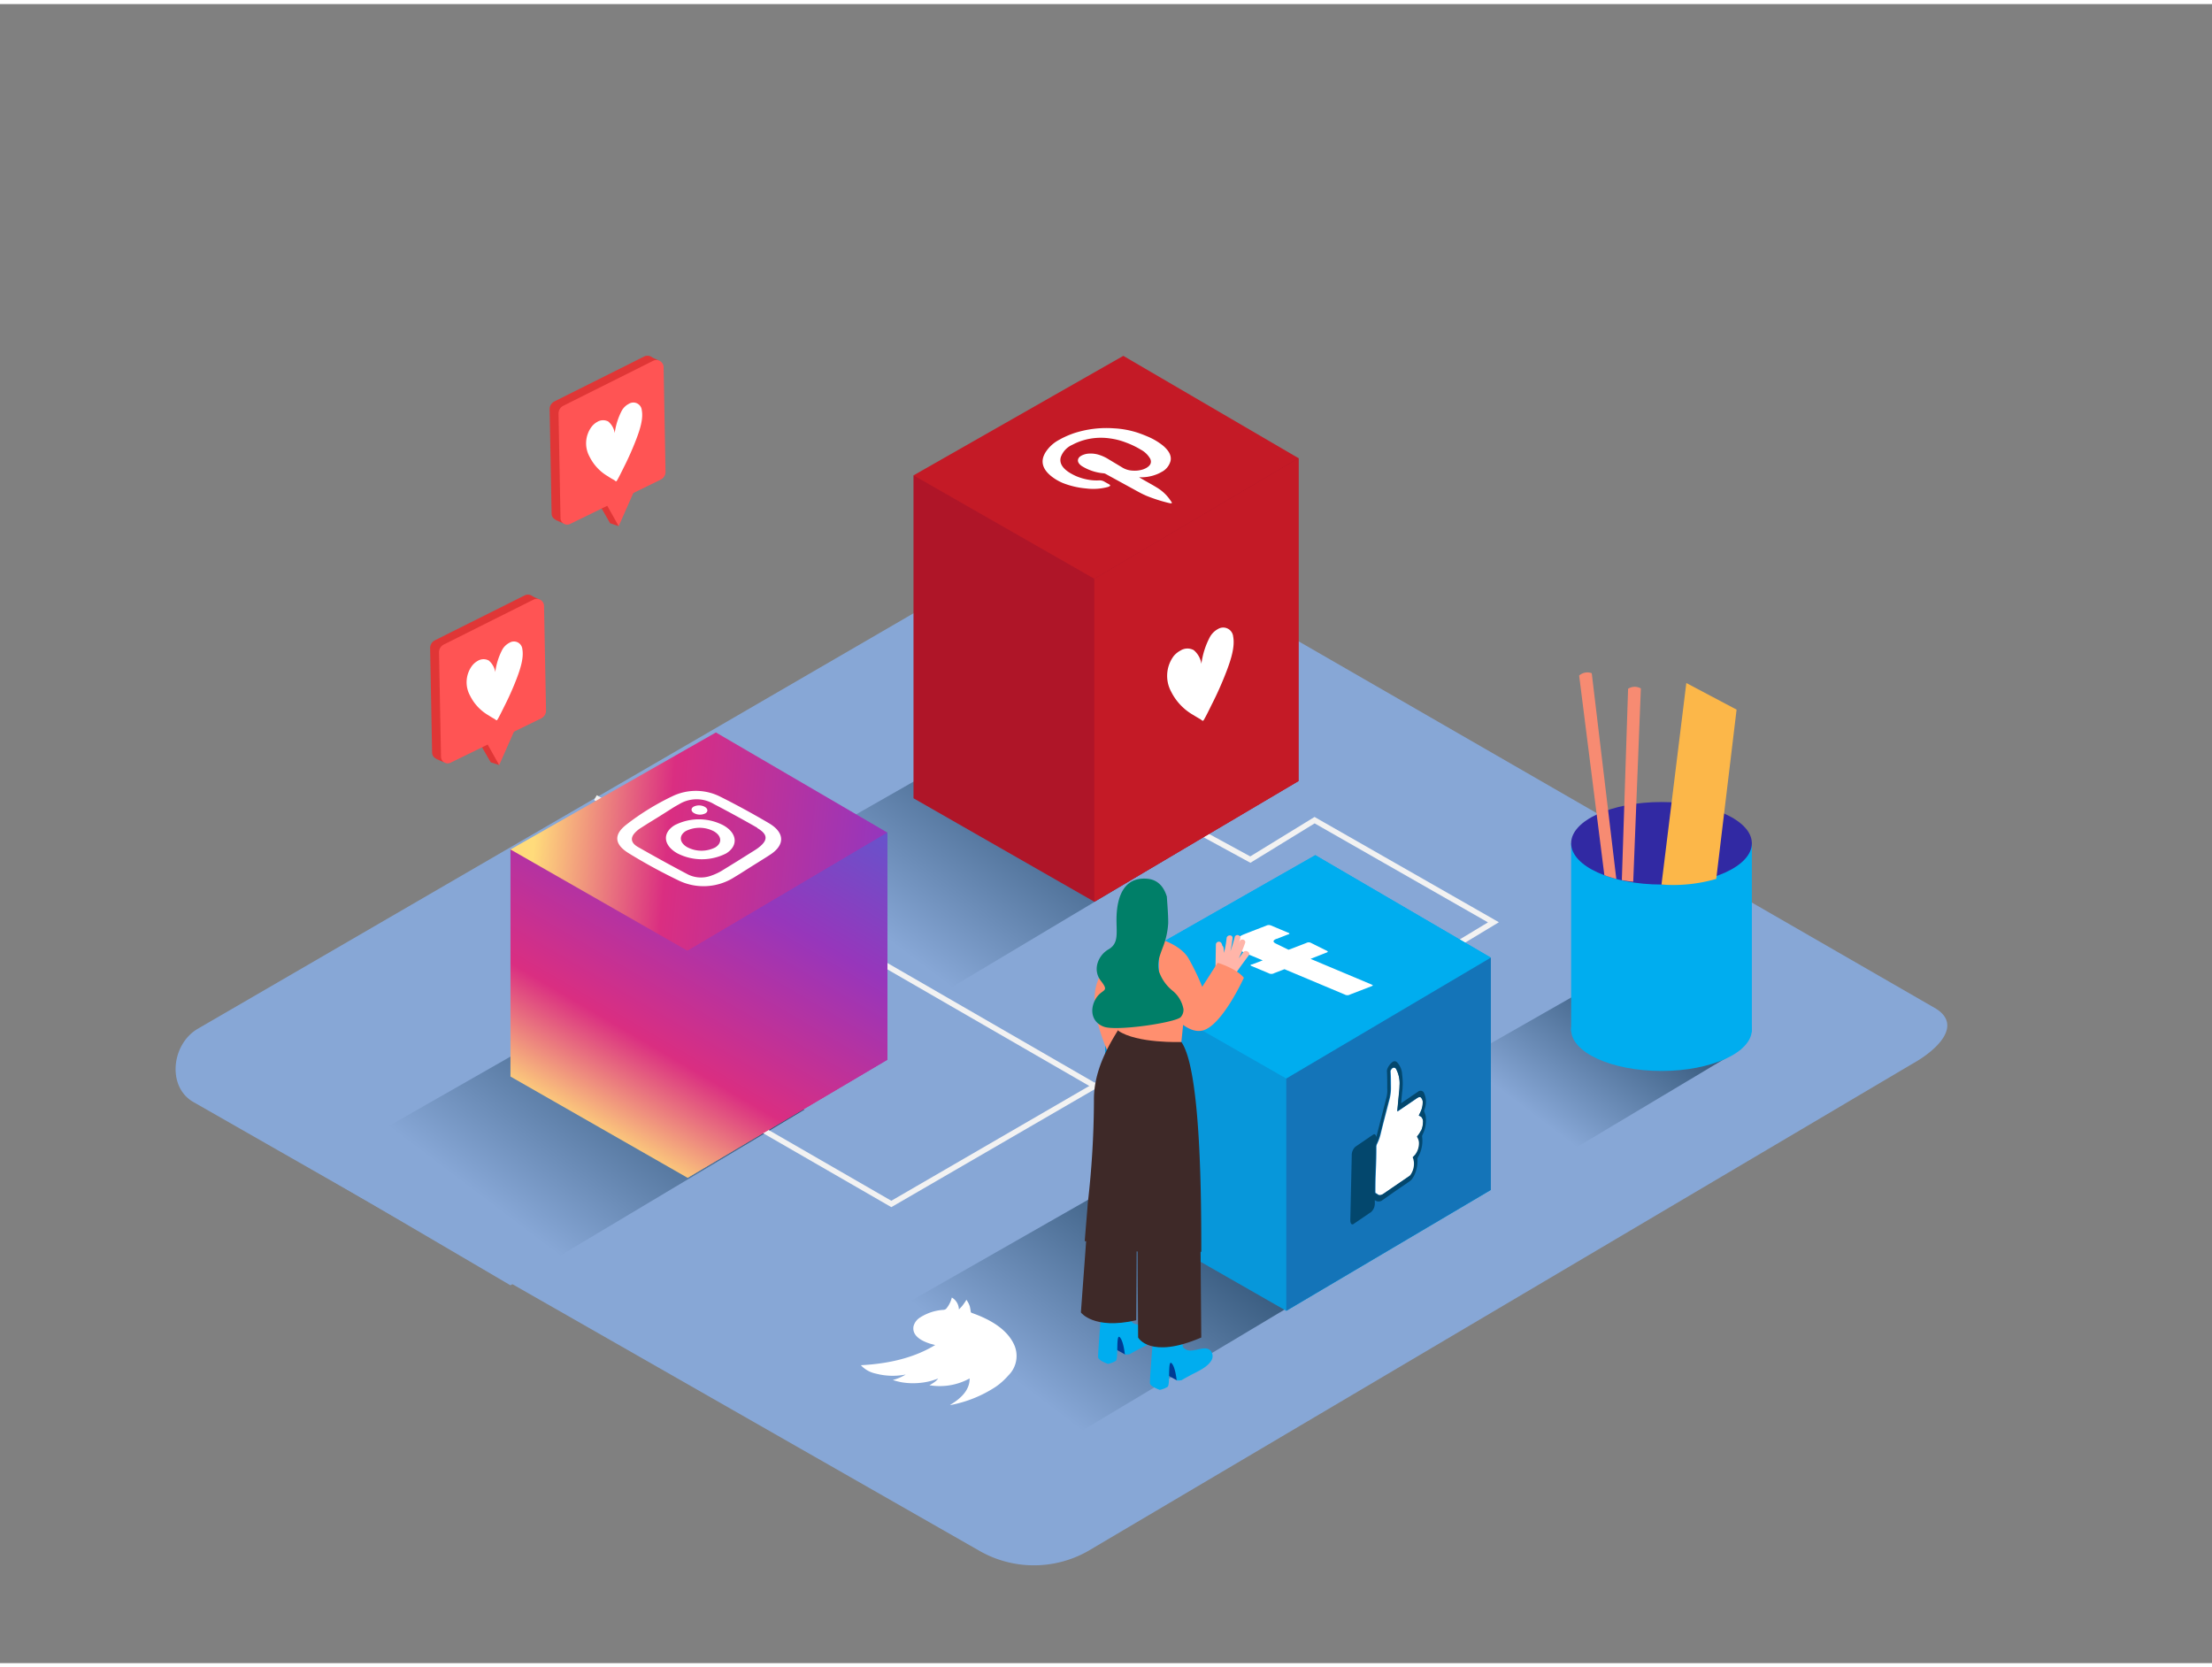 <svg id="Layer_2" data-name="Layer 2" xmlns="http://www.w3.org/2000/svg" xmlns:xlink="http://www.w3.org/1999/xlink" viewBox="0 0 400 300" width="406" height="306" class="illustration styles_illustrationTablet__1DWOa"><rect x="0" y="0" width="400" height="300" fill="#808080" stroke="none"/><defs><linearGradient id="linear-gradient" x1="295.34" y1="178.88" x2="278.19" y2="201.55" gradientUnits="userSpaceOnUse"><stop offset="0" stop-color="#36597c"></stop><stop offset="1" stop-color="#87a7d6"></stop></linearGradient><linearGradient id="linear-gradient-2" x1="210.85" y1="216.58" x2="185.34" y2="250.29" xlink:href="#linear-gradient"></linearGradient><linearGradient id="linear-gradient-3" x1="187.28" y1="136.41" x2="161.77" y2="170.12" xlink:href="#linear-gradient"></linearGradient><linearGradient id="linear-gradient-4" x1="116.41" y1="184.97" x2="90.91" y2="218.68" xlink:href="#linear-gradient"></linearGradient><linearGradient id="linear-gradient-5" x1="106.97" y1="205.08" x2="150.83" y2="130.1" gradientUnits="userSpaceOnUse"><stop offset="0" stop-color="#ffdb7b"></stop><stop offset="0.23" stop-color="#da2e81"></stop><stop offset="0.59" stop-color="#9736bb"></stop><stop offset="1" stop-color="#4e62d4"></stop></linearGradient><linearGradient id="linear-gradient-6" x1="96.85" y1="148.7" x2="201.18" y2="158.25" xlink:href="#linear-gradient-5"></linearGradient><linearGradient id="linear-gradient-7" x1="122.89" y1="214.39" x2="166.75" y2="139.42" xlink:href="#linear-gradient-5"></linearGradient></defs><title>aaa</title><path d="M196.69,279.77,345.9,191.58c4.75-2.67,8.83-7,4.19-9.92L200.35,95.36c-2.25-1.39-5.66-2.3-7.94-1L35.77,185.29c-4.75,2.76-5.6,10.46-.85,13.22L177,279.63A19.84,19.84,0,0,0,196.69,279.77Z" fill="#87a7d6"></path><polyline points="286.48 178.29 255.1 196.19 279.13 210.29 314.89 188.92" fill="url(#linear-gradient)"></polyline><polyline points="197.67 215.69 151 242.32 186.75 263.29 239.92 231.51" fill="url(#linear-gradient-2)"></polyline><polyline points="174.1 135.52 127.43 162.15 163.18 183.11 216.35 151.34" fill="url(#linear-gradient-3)"></polyline><polyline points="103.23 184.09 56.57 210.72 92.31 231.68 145.49 199.91" fill="url(#linear-gradient-4)"></polyline><line x1="107.67" y1="143.49" x2="214.74" y2="205.31" fill="none" stroke="#f2f2f2" stroke-miterlimit="10"></line><polyline points="137.27 203.18 161.18 216.97 210.34 188.46 261.33 171.31 270.06 166.04 237.72 147.57 226.1 154.7 214.74 148.51" fill="none" stroke="#f2f2f2" stroke-miterlimit="10"></polyline><path d="M284.11,151.75v34s32.68,1.82,32.68,0v-34" fill="#00adef"></path><ellipse cx="300.45" cy="185.46" rx="16.34" ry="7.46" fill="#00adef"></ellipse><ellipse cx="300.45" cy="151.75" rx="16.34" ry="7.46" fill="#3129a3"></ellipse><path d="M290.26,157.55l.11.06c.63.22,1.26.42,1.91.58L287.84,121a2.23,2.23,0,0,0-2.28.42l4.56,36.1Z" fill="#f78b72"></path><path d="M295.34,158.7l1.38-34.95a2.23,2.23,0,0,0-2.31.06l-1.13,34.6A18.31,18.31,0,0,0,295.34,158.7Z" fill="#f78b72"></path><path d="M300.45,159.21l4.49-36.44,9.09,4.81-3.68,30.61A27.8,27.8,0,0,1,300.45,159.21Z" fill="#fcb749"></path><polyline points="199.84 175.55 199.84 217.55 232.6 236.29 269.59 214.43 269.59 172.43" fill="#00adef"></polyline><polygon points="199.84 175.55 237.85 153.9 269.59 172.43 232.6 194.29 199.84 175.55" fill="#00adef"></polygon><polygon points="232.6 194.29 232.6 236.29 269.59 214.43 269.59 172.43 232.6 194.29" fill="#00adef"></polygon><polyline points="199.84 175.55 199.84 217.55 232.6 236.29 269.59 214.43 269.59 172.43" fill="#2e2e75" opacity="0.17"></polyline><polygon points="199.84 175.55 237.85 153.9 269.59 172.43 232.6 194.29 199.84 175.55" fill="#00adef"></polygon><polygon points="232.6 194.29 232.6 236.29 269.59 214.43 269.59 172.43 232.6 194.29" fill="#2e2e75" opacity="0.33"></polygon><path d="M224.93,168.22c1.38-.55,2.75-1.07,4.11-1.6a1,1,0,0,1,.81,0l3.1,1.3c.29.12.29.21,0,.32l-.06,0-2,.79-.07,0c-.72.3-.69.61.07.94L233,171l.42-.14,2.77-1.07a.92.92,0,0,1,.93,0l2.82,1.4c.23.11.2.21,0,.3l-2.54,1-.41.16.45.19,10.44,4.39c.42.18.48.22.16.36l-.16.06-3.73,1.44a1,1,0,0,1-1,0l-10.4-4.37-.47-.2-1.83.7a1.06,1.06,0,0,1-1.09,0l-2.93-1.23c-.37-.16-.4-.21-.08-.34l.09,0,1.9-.73-.42-.17c-1.06-.46-2.19-.89-3.18-1.37C222.88,170.38,223,169,224.93,168.22Z" fill="#fff"></path><polyline points="92.31 152.87 92.31 193.93 124.33 212.24 160.48 190.88 160.48 149.82" fill="url(#linear-gradient-5)"></polyline><polygon points="92.31 152.87 129.46 131.71 160.48 149.82 124.33 171.19 92.31 152.87" fill="url(#linear-gradient-6)"></polygon><polygon points="124.33 171.19 124.33 212.24 160.48 190.88 160.48 149.82 124.33 171.19" fill="url(#linear-gradient-7)"></polygon><g style="isolation: isolate;"><path d="M125.41,145.14a2.22,2.22,0,0,1,2,0c.6.32.68.87.16,1.19a2.19,2.19,0,0,1-2,0C124.93,146,124.89,145.46,125.41,145.14Z" fill="#fff"></path><path d="M122,148.48a9.59,9.59,0,0,1,8.77,0c2.55,1.4,2.79,3.7.55,5.1a9.68,9.68,0,0,1-8.81,0C119.94,152.15,119.71,149.88,122,148.48Zm7.37,4c1.29-.82,1.12-2.14-.36-2.94a5.59,5.59,0,0,0-5,0c-1.3.81-1.16,2.13.31,2.94a5.52,5.52,0,0,0,5.06,0l0,0" fill="#fff"></path><path d="M130.2,143.3c3.06,1.53,6,3.14,8.85,4.82s2.92,3.89.3,5.64c-.43.28-.86.56-1.31.84L135.8,156l-2,1.27-1.36.83a10.35,10.35,0,0,1-9.86.31,98.93,98.93,0,0,1-8.84-4.83c-2.68-1.64-2.79-3.4-.48-5.2a44.31,44.31,0,0,1,3.84-2.68,45.73,45.73,0,0,1,4.58-2.5A9.78,9.78,0,0,1,130.2,143.3Zm6.75,5.65c-2.55-1.46-5.16-2.89-7.83-4.28a6.07,6.07,0,0,0-6.29,0c-.49.27-1,.56-1.42.84l-2.2,1.39-2.11,1.3-1.38.88a5,5,0,0,0-1,.88c-.74.86-.6,1.74.61,2.44q4.44,2.54,9.1,5a5.34,5.34,0,0,0,4.27.17,10,10,0,0,0,1.8-.84l2.79-1.72,3.35-2.1a7.66,7.66,0,0,0,.9-.68c1.35-1.19,1.21-2.19-.63-3.25" fill="#fff"></path></g><path d="M174.76,234.3a4.58,4.58,0,0,1,.61,1.18,8.59,8.59,0,0,1,.17,1,.32.32,0,0,0,.21.2q5.93,2.08,7.61,5.68a4.92,4.92,0,0,1-1,5.6,12.38,12.38,0,0,1-2.3,2.07,22.48,22.48,0,0,1-8.07,3.28l-.19,0q.48-.28.89-.57c1.78-1.25,2.67-2.64,2.65-4.22a11.2,11.2,0,0,1-7.27,1.23,8.25,8.25,0,0,0,.83-.51,3.38,3.38,0,0,0,.76-.7c-.48.16-.95.34-1.47.47a11.87,11.87,0,0,1-1.68.3,12.67,12.67,0,0,1-1.79.07,12.07,12.07,0,0,1-1.71-.17,13.61,13.61,0,0,1-1.56-.4,8.89,8.89,0,0,0,2.34-1,12.1,12.1,0,0,1-5.44-.17,5.09,5.09,0,0,1-2.68-1.51c5.41-.28,9.88-1.48,13.44-3.65-.34-.09-.65-.17-1-.27-2.17-.72-3.14-1.76-2.92-3.1a2.65,2.65,0,0,1,1.21-1.62,8.82,8.82,0,0,1,4.06-1.36A1.07,1.07,0,0,0,171,236a.55.55,0,0,0,.12-.11,4.9,4.9,0,0,0,1-2,2.57,2.57,0,0,1,1.28,2.16c.17-.18.35-.36.51-.54a6,6,0,0,0,.45-.6C174.53,234.69,174.64,234.49,174.76,234.3Z" fill="#fff"></path><polyline points="90.27 137.61 88.73 137.1 86.69 133.56 88.76 133.33" fill="#e03636"></polyline><path d="M77.78,116.5l.36,18.91a1.21,1.21,0,0,0,1.75,1l16.35-8a1.57,1.57,0,0,0,.89-1.44l-.36-18.92a1.31,1.31,0,0,0-1.9-1.12l-16.21,8.11A1.57,1.57,0,0,0,77.78,116.5Z" fill="#e03636"></path><polygon points="97.66 107.72 95.76 106.86 95.76 108.28 97.66 107.72" fill="#e03636"></polygon><polygon points="80.23 137.1 78.85 136.48 79.85 135.83 80.23 137.1" fill="#e03636"></polygon><path d="M79.39,117.26l.36,18.91a1.21,1.21,0,0,0,1.75,1l16.35-8a1.57,1.57,0,0,0,.89-1.44l-.36-18.92a1.31,1.31,0,0,0-1.9-1.12l-16.21,8.11A1.57,1.57,0,0,0,79.39,117.26Z" fill="#ff5454"></path><polyline points="93.62 130.03 90.27 137.61 87.29 132.3" fill="#ff5454"></polyline><path d="M92.11,115.5a1.53,1.53,0,0,1,2.35,1.17c.28,1.56-.37,3.55-1,5.22a53.16,53.16,0,0,1-2.31,5.19c-.08.16-1.14,2.34-1.28,2.41s-.32-.16-.44-.22c-.37-.2-.73-.42-1.08-.65A8.41,8.41,0,0,1,85,125.05a5,5,0,0,1,.38-5.42,3.4,3.4,0,0,1,1-.86,2,2,0,0,1,2-.07,3.44,3.44,0,0,1,1.18,2.09,12,12,0,0,1,1.29-4.09A3.08,3.08,0,0,1,92.11,115.5Z" fill="#fff"></path><polyline points="111.88 94.4 110.34 93.89 108.3 90.35 110.37 90.13" fill="#e03636"></polyline><path d="M99.39,73.3l.36,18.91a1.21,1.21,0,0,0,1.75,1l16.35-8a1.57,1.57,0,0,0,.89-1.44l-.36-18.92a1.31,1.31,0,0,0-1.9-1.12l-16.21,8.11A1.57,1.57,0,0,0,99.39,73.3Z" fill="#e03636"></path><polygon points="119.27 64.51 117.37 63.65 117.37 65.08 119.27 64.51" fill="#e03636"></polygon><polygon points="101.84 93.89 100.46 93.28 101.47 92.62 101.84 93.89" fill="#e03636"></polygon><path d="M101,74.06,101.36,93a1.21,1.21,0,0,0,1.75,1l16.35-8a1.57,1.57,0,0,0,.89-1.44L120,65.63a1.31,1.31,0,0,0-1.9-1.12l-16.21,8.11A1.57,1.57,0,0,0,101,74.06Z" fill="#ff5454"></path><polyline points="115.23 86.82 111.88 94.4 108.9 89.1" fill="#ff5454"></polyline><path d="M113.71,72.29a1.53,1.53,0,0,1,2.35,1.18c.29,1.55-.36,3.53-1,5.21a54.15,54.15,0,0,1-2.31,5.19c-.08.16-1.14,2.34-1.28,2.41s-.32-.17-.44-.23c-.37-.2-.73-.41-1.08-.65a8.43,8.43,0,0,1-3.34-3.56,5,5,0,0,1,.38-5.42,3.38,3.38,0,0,1,1-.86,2,2,0,0,1,2-.08,3.4,3.4,0,0,1,1.17,2.1,12.07,12.07,0,0,1,1.3-4.1A3.07,3.07,0,0,1,113.71,72.29Z" fill="#fff"></path><path d="M251.79,192.42l.1-.05a.45.45,0,0,1,.6.23,5.54,5.54,0,0,1,.61,3q0,.53-.07,1.12c-.12,1.1-.22,2.2-.32,3.29,0,0,0,.05,0,.08s0,.1,0,.17l.17-.12,1.7-1.15,1.7-1.16c.23-.15.45-.25.64-.13a1.23,1.23,0,0,1,.37,1.08,3.89,3.89,0,0,1-.35,1.47l-.36.76a3.11,3.11,0,0,1,.42.2,1.29,1.29,0,0,1,.34,1.09,3.8,3.8,0,0,1-.33,1.42,3.91,3.91,0,0,1-.38.63c-.09.14-.19.24-.3.39l.22.44a2,2,0,0,1,.15.86,3.41,3.41,0,0,1-.71,2c-.13.15-.27.28-.42.43.06.19.11.35.16.53a2.36,2.36,0,0,1,.08.74,3.52,3.52,0,0,1-.68,2l0,0a1.22,1.22,0,0,1-.19.16l-4.71,3.23c-.46.31-.86.35-1.19,0a.29.29,0,0,0-.16-.09c-.13,0-.16-.14-.15-.4q0-2,.09-4t.09-4a1.1,1.1,0,0,1,.12-.52,9,9,0,0,0,.71-2.07c.49-2,1-3.91,1.5-5.85a8.41,8.41,0,0,0,.3-2q0-.22,0-.43c0-.91,0-1.84-.06-2.75a.52.52,0,0,1,.09-.32,1.51,1.51,0,0,1,.15-.19Z" fill="#fff"></path><path d="M257.24,204.45a.58.58,0,0,0-.07.39,5.93,5.93,0,0,1-.77,3.71.52.52,0,0,0-.08.35c.1,1.55-.58,3.45-1.45,4l-2.44,1.67L250,216.27a1.08,1.08,0,0,1-1.28.08l-.11-.08c0,.2,0,.36,0,.52a2.08,2.08,0,0,1-.66,1.63l-3.17,2.16c-.37.25-.62-.07-.6-.78l.26-11.55a2.09,2.09,0,0,1,.65-1.62l3.18-2.17c.28-.19.49-.11.58.34l0,.11,0,0q.07-.22.13-.43l1.76-6.86a5.28,5.28,0,0,0,.12-1.53c0-1.08,0-2.15-.06-3.23l.06-.27a3,3,0,0,1,.91-1.27.66.66,0,0,1,.78-.05,3.4,3.4,0,0,1,1,2.3,12.24,12.24,0,0,1,0,3.19c-.07.64-.12,1.28-.19,2l.17-.12,2.85-1.94a.71.71,0,0,1,1.06.07,3.78,3.78,0,0,1,.19,3l-.12.41a6,6,0,0,1,.28.81A5.77,5.77,0,0,1,257.24,204.45Zm-.26-.75a3.83,3.83,0,0,0,.33-1.43,1.29,1.29,0,0,0-.34-1.09,3.1,3.1,0,0,0-.42-.2l.36-.76a3.85,3.85,0,0,0,.35-1.47,1.23,1.23,0,0,0-.37-1.08c-.19-.11-.41,0-.64.13l-1.7,1.16-1.7,1.15-.17.12c0-.07,0-.12,0-.17s0-.05,0-.08c.11-1.09.2-2.19.32-3.29q.06-.59.07-1.12a5.54,5.54,0,0,0-.61-3,.45.45,0,0,0-.6-.23l-.1.05-.16.14a1.51,1.51,0,0,0-.15.19.47.47,0,0,0-.09.27c0,1,0,1.89.06,2.8q0,.22,0,.43a8.41,8.41,0,0,1-.3,2c-.51,1.94-1,3.9-1.5,5.85a9,9,0,0,1-.71,2.07,1.1,1.1,0,0,0-.12.52q0,2-.09,4t-.09,4c0,.27,0,.4.15.41a.33.33,0,0,1,.16.09c.34.32.74.28,1.19,0l1.57-1.08,3.14-2.14a1.19,1.19,0,0,0,.19-.16l0,0a3.5,3.5,0,0,0,.68-2,2.36,2.36,0,0,0-.08-.74c0-.18-.1-.34-.15-.52l.42-.44a3.41,3.41,0,0,0,.71-2,2,2,0,0,0-.15-.86l-.22-.44c.11-.14.21-.25.3-.39a4.2,4.2,0,0,0,.38-.62" fill="#03476d"></path><polyline points="165.19 85.22 165.19 143.61 197.89 162.32 234.81 140.5 234.81 82.11" fill="#af1528"></polyline><polygon points="165.19 85.22 203.13 63.61 234.81 82.11 197.89 103.92 165.19 85.22" fill="#c41a26"></polygon><polygon points="197.89 103.92 197.89 162.32 234.81 140.5 234.81 82.11 197.89 103.92" fill="#c41a26"></polygon><path d="M211.56,83a2.29,2.29,0,0,0,.11-.36A2.29,2.29,0,0,1,211.56,83Z" fill="#cc2127"></path><path d="M211.56,83a3.27,3.27,0,0,1-1.36,1.5A3.27,3.27,0,0,0,211.56,83Z" fill="#cc2127"></path><path d="M189.15,81a6.52,6.52,0,0,1,2.35-2.22A6.53,6.53,0,0,0,189.15,81Z" fill="#cc2127"></path><g style="isolation: isolate;"><path d="M192.1,78.48l.23-.11.47-.22q.61-.27,1.31-.52a18.9,18.9,0,0,1,7.4-.91,16.56,16.56,0,0,1,4.32.82c.57.2,1.12.41,1.63.63a11.64,11.64,0,0,1,2.87,1.69c1,.86,1.56,1.77,1.34,2.76a3.14,3.14,0,0,1-1.65,2l-.31.17-.16.08a7.63,7.63,0,0,1-2.82.69c-.25,0-.5,0-.76,0l1,.58c.82.47,1.67.93,2.43,1.41a7.71,7.71,0,0,1,2.19,2.11c.11.15.2.3.31.46a.14.14,0,0,1,0,.07.07.07,0,0,1,0,.06.79.79,0,0,1-.38,0,28.2,28.2,0,0,1-4.22-1.34l-.53-.24c-.75-.36-1.42-.75-2.12-1.13l-4.77-2.61a1,1,0,0,0-.28-.08,8.87,8.87,0,0,1-4-1.33c-.53-.38-.79-.8-.63-1.26a1,1,0,0,1,.36-.46,1.94,1.94,0,0,1,.29-.18,3.3,3.3,0,0,1,1.19-.33,5,5,0,0,1,1.9.21,7.33,7.33,0,0,1,1.74.8L203,83.83a3.86,3.86,0,0,0,1.79.53,4.84,4.84,0,0,0,2-.25l.37-.16c.95-.5,1.11-1.08.85-1.71a4.25,4.25,0,0,0-1.7-1.66,15.56,15.56,0,0,0-2.76-1.32,12.51,12.51,0,0,0-2.83-.72,11.28,11.28,0,0,0-5.09.42,12.27,12.27,0,0,0-1.22.48l-.36.18-.11.06a3.87,3.87,0,0,0-2.12,2.26c-.33,1.24.53,2.32,2.38,3.23l.38.18a10,10,0,0,0,1.93.6,8.78,8.78,0,0,0,2.19.18,1.72,1.72,0,0,1,1,.22c.27.17.57.32.85.48s.26.29,0,.41l-.2.08a10.2,10.2,0,0,1-3.92.27,14.92,14.92,0,0,1-4.27-1,9.52,9.52,0,0,1-1.3-.68c-2-1.28-2.74-2.72-2.1-4.27l.13-.28.08-.15.07-.12a6.53,6.53,0,0,1,2.35-2.22Z" fill="#fff"></path><path d="M192,81.5l.12-.23h0Z" fill="#cc2127"></path><path d="M192.13,81.27h0l0,0Z" fill="#cc2127"></path><path d="M192.15,81.23l.18-.26Z" fill="#cc2127"></path><path d="M192.33,81a3.83,3.83,0,0,1,.55-.57h0A3.84,3.84,0,0,0,192.33,81Z" fill="#cc2127"></path><path d="M192.87,80.41h0a5.7,5.7,0,0,1,.81-.57A5.71,5.71,0,0,0,192.87,80.41Z" fill="#cc2127"></path></g><path d="M220.26,113A1.81,1.81,0,0,1,223,114.4c.34,1.85-.43,4.2-1.18,6.18a62,62,0,0,1-2.73,6.14c-.09.19-1.35,2.78-1.51,2.86s-.39-.2-.52-.27c-.43-.24-.86-.5-1.28-.76a10,10,0,0,1-4-4.22,6,6,0,0,1,.45-6.42,4,4,0,0,1,1.22-1,2.36,2.36,0,0,1,2.41-.09,4,4,0,0,1,1.39,2.48,14.25,14.25,0,0,1,1.54-4.85A3.63,3.63,0,0,1,220.26,113Z" fill="#fff"></path><path d="M204.36,168.17a20.36,20.36,0,0,0-5.93,8.69c-2.08,5.75,3.12,15.15,3.12,15.15l8.1-6.4" fill="#ff8f6f"></path><path d="M203.46,244.19l-2.2-1.21.55-3.14s3.27.31,3.56,1.47" fill="#003b94"></path><path d="M204.29,244.14c.49-.3,1-.57,1.52-.85,1.27-.69,3.1-1.41,3.88-2.72a1.52,1.52,0,0,0-.1-1.71c-1.16-1.39-3.67.9-5-.65-.26-.31-.37-5.14-.37-5.14l-4.9,1.32s-.83,9.72-.74,10.32,1.78,1.18,1.78,1.18a4.34,4.34,0,0,0,1.41-.55c.51-.37,0-4.93.7-4.29s.94,3.13.94,3.13A3.37,3.37,0,0,0,204.29,244.14Z" fill="#00adef"></path><path d="M212.84,248.88l-2.2-1.21.55-3.14s3.27.31,3.56,1.47" fill="#003b94"></path><path d="M213.66,248.84c.49-.3,1-.57,1.52-.85,1.27-.69,3.1-1.41,3.88-2.72a1.52,1.52,0,0,0-.1-1.71c-1.16-1.39-3.67.9-5-.65-.26-.31-.37-5.14-.37-5.14l-4.9,1.32s-.83,9.72-.74,10.32,1.78,1.18,1.78,1.18a4.34,4.34,0,0,0,1.41-.55c.51-.37,0-4.93.7-4.29s.94,3.13.94,3.13A3.37,3.37,0,0,0,213.66,248.84Z" fill="#00adef"></path><path d="M196.88,217.29l-1.42,19.3s2.29,3.17,10,1.41h0l.07-13" fill="#3e2928"></path><path d="M205.81,221.12c-.17,1.66,0,20,0,20s2.13,4,11.42,0l-.13-15.57" fill="#3e2928"></path><path d="M196.16,223.67c.63.43.85-1.81,1.51-1.43a37.62,37.62,0,0,0,7.61,3.36l.06,0a.52.52,0,0,1,.7.26,40.22,40.22,0,0,0,5,1.13c2.17.35,4-1.26,6.19-1.37,0-8.52,0-32.8-3.59-37.92l-10.73-3.59c0,.89-5.21,6.87-5.09,14.15a165.47,165.47,0,0,1-1.11,18.53C196.69,217.23,196.18,223.2,196.16,223.67Z" fill="#3e2928"></path><path d="M214.63,177.9l-1,9.78s-8,.32-11.46-2.06v-8.29" fill="#ff8f6f"></path><path d="M224.82,171.46l-.82,1.12a26.83,26.83,0,0,0,1.15-2.79c.23-.65-.81-.91-1-.26l-.12.33q.15-.52.28-1a.54.54,0,0,0-1-.26,27.87,27.87,0,0,1-.81,2.67,19,19,0,0,0,.38-2.36c.07-.68-1-.66-1.07,0a17,17,0,0,1-.48,2.67q0-.46-.08-.92a.54.54,0,0,0-.22-.39c0-.12-.06-.24-.11-.36a.54.54,0,0,0-1.05.16l-.07,4a4.81,4.81,0,0,1-.75,1.15,18.69,18.69,0,0,1,1.49,1.17,15.4,15.4,0,0,1,1.22,1.17q.52-.64,1-1.31a.58.58,0,0,0,.1-.11q1.44-2.12,3-4.18C226.16,171.44,225.22,170.92,224.82,171.46Z" fill="#ffb5a9"></path><path d="M209.55,169s3.78,1,5.32,3.47a43.26,43.26,0,0,1,2.53,5.23l2.79-4.34s3.39,1,4.74,2.71c0,0-4,8.8-7.53,9.55s-7.22-5.21-7.22-5.21-.77,2.47-.62-.17" fill="#ff8f6f"></path><path d="M212,178.38a7.67,7.67,0,0,1-2.4-3.41c-.45-1.55.12-2.9.65-4.34a14,14,0,0,0,1-4.47c0-1.51-.13-3-.23-4.51a.43.43,0,0,1,0-.19c-.5-1.7-1.54-3.13-3.58-3.3-5.28-.45-5.58,5.4-5.54,7.78s.29,4-1.46,5-3,3.6-1.35,5.71.17,1.34-.94,3.21-.83,4.21,1.46,5.06,12.92-.74,13.9-1.73a2,2,0,0,0,.5-1.44A5.57,5.57,0,0,0,212,178.38Z" fill="#007f68"></path></svg>